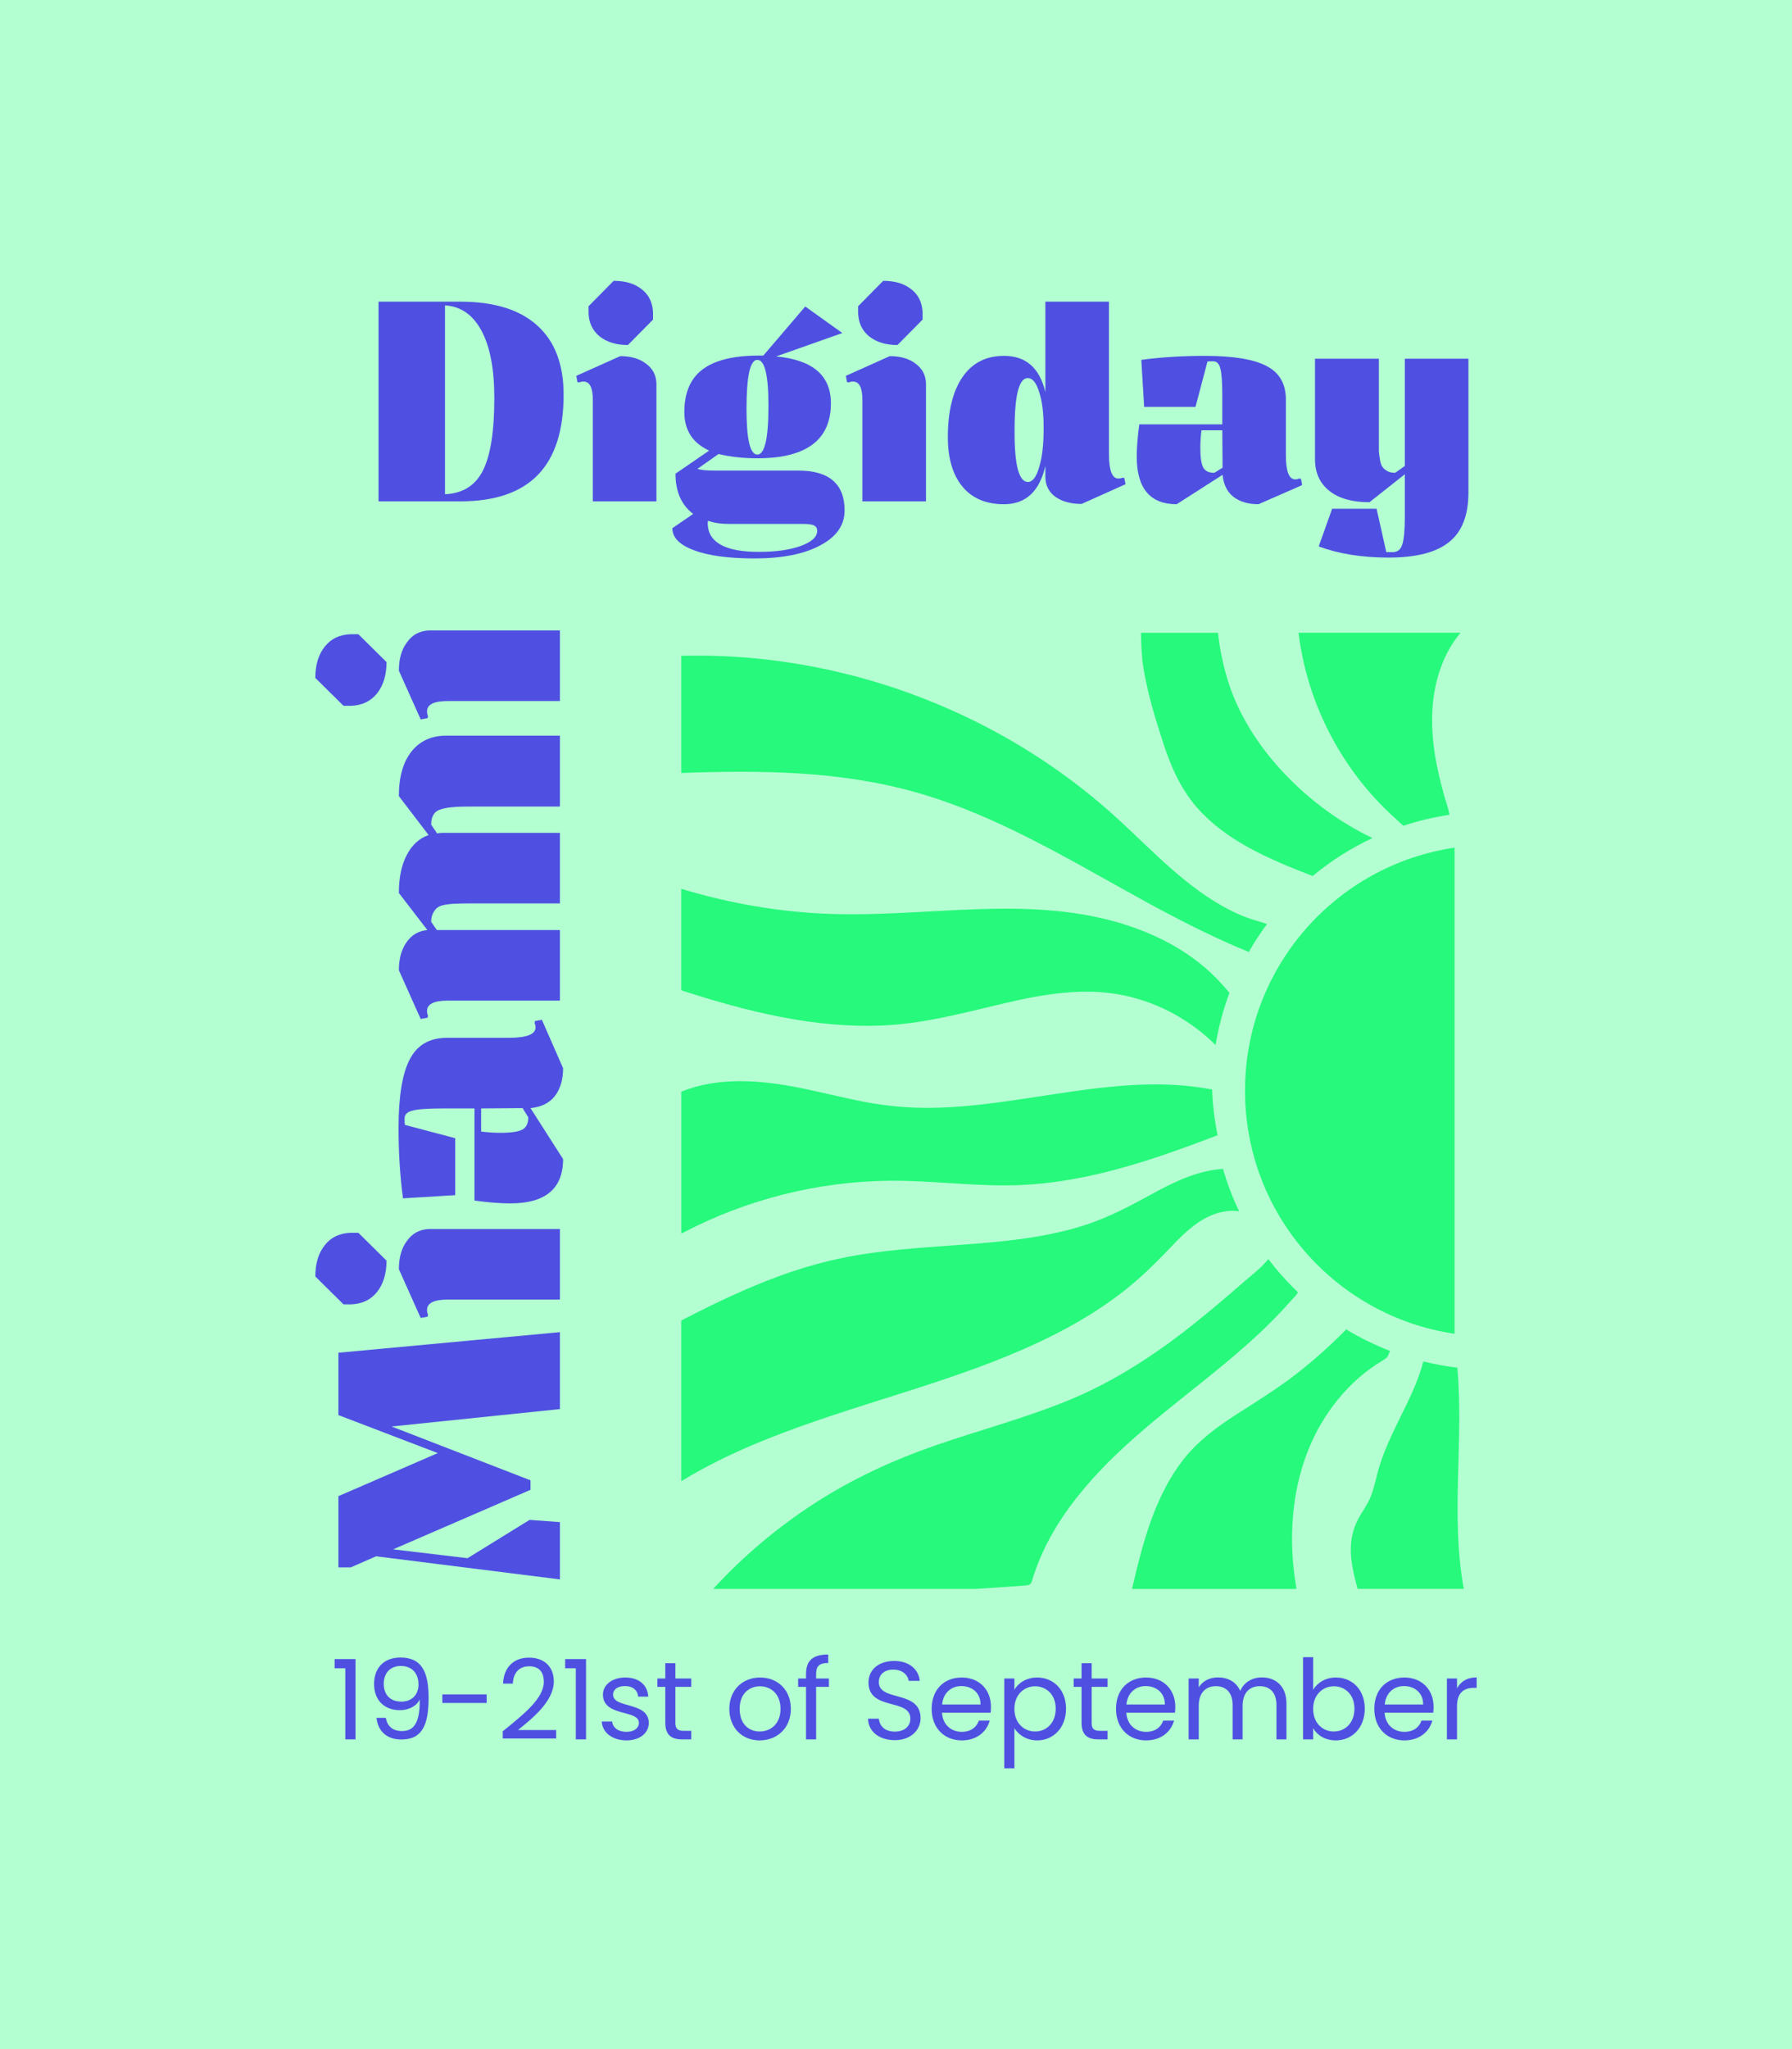 <svg xmlns="http://www.w3.org/2000/svg" width="420" height="480" viewBox="0 0 420 480" fill="none"><g style="mix-blend-mode:multiply"><rect width="420" height="480" fill="#B3FFD2"></rect></g><path d="M80.927 407.452H83.321V388.637H78.429V390.797H80.927V407.452Z" fill="#4F50E2"></path><path d="M88.248 402.403C88.508 405.162 90.33 407.478 94.077 407.478C99.022 407.478 100.453 403.965 100.453 397.693C100.453 391.864 98.969 388.272 93.869 388.272C89.809 388.272 87.675 390.875 87.675 394.466C87.675 398.448 90.252 400.608 93.713 400.608C95.743 400.608 97.616 399.697 98.371 398.109C98.449 403.626 96.966 405.5 94.207 405.5C92.021 405.5 90.772 404.355 90.434 402.403H88.248ZM94.103 398.604C91.293 398.604 89.939 396.834 89.939 394.414C89.939 391.916 91.475 390.25 93.921 390.25C96.627 390.25 98.085 392.046 98.085 394.596C98.085 397.121 96.367 398.604 94.103 398.604Z" fill="#4F50E2"></path><path d="M103.677 398.916H114.06V396.912H103.677V398.916Z" fill="#4F50E2"></path><path d="M117.828 407.244H130.345V405.266H121.393C124.75 402.533 129.799 398.552 129.799 393.868C129.799 390.38 127.509 388.298 123.969 388.298C120.586 388.298 118.062 390.38 117.906 394.388H120.196C120.3 392.02 121.549 390.328 123.996 390.328C126.546 390.328 127.457 391.89 127.457 393.972C127.457 397.823 122.772 401.571 117.828 405.552V407.244Z" fill="#4F50E2"></path><path d="M134.957 407.452H137.351V388.637H132.458V390.797H134.957V407.452Z" fill="#4F50E2"></path><path d="M152.062 403.574C151.958 398.474 143.683 400.321 143.683 396.938C143.683 395.793 144.724 394.961 146.467 394.961C148.367 394.961 149.46 396.001 149.564 397.433H151.932C151.776 394.648 149.694 392.957 146.545 392.957C143.37 392.957 141.314 394.752 141.314 396.938C141.314 402.247 149.746 400.399 149.746 403.574C149.746 404.745 148.705 405.682 146.831 405.682C144.828 405.682 143.605 404.641 143.474 403.262H141.028C141.184 405.864 143.526 407.686 146.857 407.686C150.006 407.686 152.062 405.917 152.062 403.574Z" fill="#4F50E2"></path><path d="M155.926 403.548C155.926 406.411 157.357 407.452 159.881 407.452H162.015V405.448H160.272C158.814 405.448 158.294 404.954 158.294 403.548V395.143H162.015V393.191H158.294V389.6H155.926V393.191H154.078V395.143H155.926V403.548Z" fill="#4F50E2"></path><path d="M185.355 400.295C185.355 395.793 182.206 392.957 178.146 392.957C174.113 392.957 170.938 395.793 170.938 400.295C170.938 404.824 174.009 407.686 178.042 407.686C182.102 407.686 185.355 404.824 185.355 400.295ZM173.358 400.295C173.358 396.704 175.622 395.013 178.12 395.013C180.566 395.013 182.935 396.704 182.935 400.295C182.935 403.913 180.514 405.604 178.042 405.604C175.57 405.604 173.358 403.913 173.358 400.295Z" fill="#4F50E2"></path><path d="M188.911 407.452H191.279V395.143H194.272V393.191H191.279V392.176C191.279 390.328 191.982 389.548 194.116 389.548V387.57C190.472 387.57 188.911 389.001 188.911 392.176V393.191H187.063V395.143H188.911V407.452Z" fill="#4F50E2"></path><path d="M215.76 402.507C215.76 395.793 205.975 398.708 205.975 394.024C205.975 392.072 207.51 391.057 209.462 391.109C211.674 391.135 212.819 392.514 212.975 393.737H215.577C215.291 390.979 213.027 389.079 209.566 389.079C205.975 389.079 203.554 391.109 203.554 394.102C203.554 400.842 213.365 397.719 213.365 402.611C213.365 404.329 212.012 405.63 209.722 405.63C207.198 405.63 206.131 404.121 205.975 402.611H203.45C203.502 405.604 206.079 407.634 209.722 407.634C213.652 407.634 215.76 405.084 215.76 402.507Z" fill="#4F50E2"></path><path d="M225.308 394.961C227.754 394.961 229.836 396.496 229.81 399.28H220.806C221.066 396.496 222.992 394.961 225.308 394.961ZM231.97 403.054H229.42C228.899 404.589 227.546 405.682 225.412 405.682C222.992 405.682 220.962 404.095 220.78 401.206H232.178C232.23 400.712 232.256 400.295 232.256 399.775C232.256 395.871 229.55 392.957 225.412 392.957C221.248 392.957 218.36 395.793 218.36 400.295C218.36 404.824 221.352 407.686 225.412 407.686C228.951 407.686 231.241 405.656 231.97 403.054Z" fill="#4F50E2"></path><path d="M237.75 395.819V393.191H235.382V414.218H237.75V404.824C238.635 406.281 240.483 407.686 243.085 407.686C246.911 407.686 249.851 404.693 249.851 400.269C249.851 395.819 246.911 392.957 243.085 392.957C240.483 392.957 238.609 394.31 237.75 395.819ZM247.431 400.269C247.431 403.626 245.219 405.604 242.591 405.604C240.014 405.604 237.75 403.652 237.75 400.295C237.75 396.99 240.014 395.013 242.591 395.013C245.219 395.013 247.431 396.912 247.431 400.269Z" fill="#4F50E2"></path><path d="M253.489 403.548C253.489 406.411 254.92 407.452 257.445 407.452H259.579V405.448H257.835C256.378 405.448 255.857 404.954 255.857 403.548V395.143H259.579V393.191H255.857V389.6H253.489V393.191H251.641V395.143H253.489V403.548Z" fill="#4F50E2"></path><path d="M268.511 394.961C270.958 394.961 273.039 396.496 273.013 399.28H264.009C264.269 396.496 266.195 394.961 268.511 394.961ZM275.173 403.054H272.623C272.103 404.589 270.749 405.682 268.615 405.682C266.195 405.682 264.165 404.095 263.983 401.206H275.382C275.434 400.712 275.46 400.295 275.46 399.775C275.46 395.871 272.753 392.957 268.615 392.957C264.452 392.957 261.563 395.793 261.563 400.295C261.563 404.824 264.556 407.686 268.615 407.686C272.155 407.686 274.445 405.656 275.173 403.054Z" fill="#4F50E2"></path><path d="M299.17 407.452H301.512V399.046C301.512 394.961 298.988 392.931 295.735 392.931C293.549 392.931 291.519 394.05 290.687 396.106C289.75 393.972 287.798 392.931 285.456 392.931C283.582 392.931 281.891 393.737 280.954 395.247V393.191H278.586V407.452H280.954V399.593C280.954 396.522 282.593 394.987 284.987 394.987C287.329 394.987 288.891 396.47 288.891 399.385V407.452H291.233V399.593C291.233 396.522 292.873 394.987 295.267 394.987C297.609 394.987 299.17 396.47 299.17 399.385V407.452Z" fill="#4F50E2"></path><path d="M307.765 395.845V388.194H305.397V407.452H307.765V404.824C308.65 406.385 310.498 407.686 313.1 407.686C316.926 407.686 319.866 404.693 319.866 400.269C319.866 395.819 316.952 392.957 313.1 392.957C310.576 392.957 308.676 394.258 307.765 395.845ZM317.446 400.269C317.446 403.626 315.234 405.604 312.606 405.604C310.029 405.604 307.765 403.652 307.765 400.295C307.765 396.99 310.029 395.013 312.606 395.013C315.234 395.013 317.446 396.912 317.446 400.269Z" fill="#4F50E2"></path><path d="M329.047 394.961C331.493 394.961 333.575 396.496 333.549 399.28H324.545C324.805 396.496 326.731 394.961 329.047 394.961ZM335.709 403.054H333.159C332.638 404.589 331.285 405.682 329.151 405.682C326.731 405.682 324.701 404.095 324.519 401.206H335.917C335.969 400.712 335.995 400.295 335.995 399.775C335.995 395.871 333.289 392.957 329.151 392.957C324.987 392.957 322.099 395.793 322.099 400.295C322.099 404.824 325.091 407.686 329.151 407.686C332.69 407.686 334.98 405.656 335.709 403.054Z" fill="#4F50E2"></path><path d="M341.489 399.697C341.489 396.392 343.207 395.377 345.471 395.377H346.095V392.931C343.831 392.931 342.296 393.92 341.489 395.507V393.191H339.121V407.452H341.489V399.697Z" fill="#4F50E2"></path><path d="M340.915 198.566C313.132 202.651 291.803 226.583 291.803 255.5C291.803 284.418 313.132 308.349 340.915 312.435V198.561V198.566Z" fill="#26F97B"></path><path d="M88.721 117.445V70.662H107.835C115.766 70.662 121.781 72.511 125.88 76.209C130.024 79.907 132.096 85.32 132.096 92.45C132.096 100.826 130.091 107.086 126.081 111.23C122.071 115.374 115.989 117.445 107.835 117.445H88.721ZM104.293 115.775C108.437 115.596 111.4 113.747 113.182 110.227C114.964 106.707 115.855 101.049 115.855 93.251C115.855 86.434 114.853 81.177 112.848 77.479C110.843 73.736 107.991 71.753 104.293 71.53V115.775Z" fill="#4F50E2"></path><path d="M147.168 80.82C144.45 80.82 142.245 80.152 140.551 78.815C138.903 77.479 138.034 75.674 137.945 73.402V71.731L143.826 65.783C146.589 65.783 148.794 66.451 150.443 67.788C152.091 69.08 152.96 70.884 153.049 73.201V74.872L147.168 80.82ZM138.947 117.445V93.719C138.947 90.823 138.212 89.375 136.742 89.375C136.385 89.375 136.074 89.442 135.806 89.576L135.338 89.509L135.071 88.038L145.364 83.427C147.859 83.427 149.864 84.006 151.379 85.165C152.938 86.278 153.762 87.816 153.851 89.776V117.445H138.947Z" fill="#4F50E2"></path><path d="M176.832 130.812C170.728 130.812 165.982 130.166 162.596 128.874C159.255 127.626 157.584 125.911 157.584 123.728L162.463 120.386C159.7 118.292 158.319 115.151 158.319 110.962L166.205 105.549C162.329 103.767 160.391 100.759 160.391 96.526C160.391 92.071 161.772 88.774 164.534 86.635C167.341 84.452 171.663 83.338 177.5 83.293H178.904L188.728 71.798L197.417 78.013L181.911 83.494C190.466 84.296 194.743 87.949 194.743 94.454C194.743 103.054 188.996 107.353 177.5 107.353C174.203 107.353 171.173 107.019 168.411 106.351L163.465 109.826C164.223 110.094 165.537 110.227 167.408 110.227H187.057C194.32 110.227 197.951 113.346 197.951 119.584C197.951 123.015 196.058 125.733 192.271 127.738C188.483 129.787 183.337 130.812 176.832 130.812ZM177.5 106.485C179.238 106.485 180.107 102.675 180.107 95.056C180.107 87.882 179.238 84.296 177.5 84.296C175.807 84.296 174.961 88.127 174.961 95.791C174.961 102.92 175.807 106.485 177.5 106.485ZM177.834 129.275C181.889 129.275 185.186 128.807 187.726 127.871C190.265 126.936 191.535 125.755 191.535 124.329C191.535 123.75 191.268 123.327 190.733 123.059C190.243 122.837 189.352 122.725 188.06 122.725H170.683C168.901 122.725 167.319 122.48 165.938 121.99C165.893 122.168 165.871 122.458 165.871 122.859C166.094 127.136 170.082 129.275 177.834 129.275Z" fill="#4F50E2"></path><path d="M210.347 80.82C207.629 80.82 205.424 80.152 203.73 78.815C202.082 77.479 201.213 75.674 201.124 73.402V71.731L207.005 65.783C209.768 65.783 211.973 66.451 213.622 67.788C215.27 69.08 216.139 70.884 216.228 73.201V74.872L210.347 80.82ZM202.126 117.445V93.719C202.126 90.823 201.391 89.375 199.921 89.375C199.564 89.375 199.253 89.442 198.985 89.576L198.517 89.509L198.25 88.038L208.542 83.427C211.038 83.427 213.043 84.006 214.558 85.165C216.117 86.278 216.941 87.816 217.03 89.776V117.445H202.126Z" fill="#4F50E2"></path><path d="M263.521 111.965L263.788 113.435L253.496 118.047C251 118.047 248.951 117.49 247.347 116.376C245.787 115.218 245.008 113.658 245.008 111.698V109.158C243.626 115.128 240.396 118.114 235.317 118.114C231.084 118.114 227.831 116.732 225.559 113.97C223.287 111.208 222.151 107.353 222.151 102.408C222.151 96.393 223.287 91.714 225.559 88.373C227.831 85.031 231.084 83.36 235.317 83.36C240.441 83.36 243.671 86.189 245.008 91.848V70.662H259.912V106.351C259.912 110.183 260.647 112.099 262.117 112.099C262.474 112.099 262.786 112.032 263.053 111.898L263.521 111.965ZM240.931 112.901C242 112.901 242.869 111.764 243.537 109.492C244.25 107.22 244.607 104.168 244.607 100.336C244.607 96.727 244.25 93.875 243.537 91.781C242.869 89.642 242 88.573 240.931 88.573C238.792 88.484 237.745 92.739 237.79 101.338C237.79 109.047 238.837 112.901 240.931 112.901Z" fill="#4F50E2"></path><path d="M275.781 118.114C269.543 118.114 266.424 114.393 266.424 106.952C266.424 104.814 266.624 102.296 267.025 99.4H286.474V92.85C286.474 89.553 286.318 87.37 286.006 86.301C285.739 85.187 285.182 84.63 284.335 84.63C283.712 84.63 283.266 84.652 282.999 84.697L280.192 95.323H268.161L267.493 84.296C272.172 83.672 277.117 83.36 282.33 83.36C289.058 83.36 293.915 84.162 296.9 85.766C299.885 87.326 301.378 89.932 301.378 93.586V106.618C301.378 110.406 302.113 112.299 303.583 112.299C303.895 112.299 304.185 112.232 304.452 112.099L304.92 112.165L305.187 113.636L294.962 118.114C292.556 118.114 290.595 117.534 289.081 116.376C287.61 115.218 286.764 113.502 286.541 111.23L275.781 118.114ZM284.603 110.762L286.541 109.559L286.474 100.804H281.595C281.417 102.14 281.328 103.499 281.328 104.881C281.328 107.108 281.551 108.646 281.996 109.492C282.442 110.339 283.311 110.762 284.603 110.762Z" fill="#4F50E2"></path><path d="M325.448 130.612C319.254 130.612 313.796 129.743 309.073 128.005L312.214 119.183H322.641L324.913 129.342H326.383C327.542 129.342 328.299 128.74 328.656 127.537C329.057 126.334 329.257 124.196 329.257 121.121V111.096L320.97 117.646C316.915 117.646 313.774 116.755 311.546 114.973C309.318 113.19 308.204 110.74 308.204 107.621V84.028H323.175V102.942C323.175 104.101 323.175 105.014 323.175 105.683C323.22 106.306 323.309 106.997 323.443 107.754C323.576 108.512 323.777 109.069 324.044 109.425C324.311 109.782 324.69 110.094 325.18 110.361C325.67 110.628 326.272 110.762 326.985 110.762L329.257 109.158V84.028H344.161V115.374C344.161 120.676 342.668 124.53 339.683 126.936C336.698 129.386 331.953 130.612 325.448 130.612Z" fill="#4F50E2"></path><path d="M131.233 312.055V330.077L91.778 334.156L124.336 346.763V348.988L92.149 362.931L109.577 365.007L124.113 356.034L131.233 356.553V369.976L88.144 364.562L82.211 367.158H79.319V350.471L102.606 340.385L79.319 331.486V316.876L131.233 312.055Z" fill="#4F50E2"></path><path d="M90.592 295.308C90.592 298.324 89.85 300.771 88.367 302.65C86.884 304.479 84.881 305.444 82.36 305.542H80.506L73.905 299.016C73.905 295.951 74.647 293.503 76.13 291.674C77.564 289.845 79.566 288.881 82.137 288.782H83.991L90.592 295.308ZM131.233 304.43H104.905C101.691 304.43 100.085 305.246 100.085 306.877C100.085 307.273 100.159 307.619 100.307 307.916L100.233 308.435L98.601 308.731L93.484 297.31C93.484 294.542 94.127 292.317 95.412 290.636C96.648 288.905 98.354 287.991 100.53 287.892H131.233V304.43Z" fill="#4F50E2"></path><path d="M131.974 271.514C131.974 278.435 127.846 281.896 119.589 281.896C117.216 281.896 114.423 281.674 111.209 281.229V259.648H103.941C100.282 259.648 97.86 259.821 96.673 260.167C95.437 260.463 94.819 261.081 94.819 262.021C94.819 262.713 94.844 263.207 94.893 263.504L106.685 266.619V279.968L94.448 280.71C93.756 275.518 93.41 270.03 93.41 264.246C93.41 256.78 94.3 251.391 96.08 248.078C97.81 244.766 100.703 243.109 104.757 243.109H119.218C123.421 243.109 125.522 242.294 125.522 240.662C125.522 240.316 125.448 239.995 125.3 239.698L125.374 239.179L127.005 238.882L131.974 250.229C131.974 252.899 131.332 255.074 130.046 256.755C128.761 258.387 126.857 259.326 124.336 259.573L131.974 271.514ZM123.816 261.724L122.482 259.573L112.766 259.648V265.061C114.25 265.259 115.757 265.358 117.29 265.358C119.762 265.358 121.468 265.111 122.407 264.616C123.347 264.122 123.816 263.158 123.816 261.724Z" fill="#4F50E2"></path><path d="M131.233 234.396H104.905C101.691 234.396 100.085 235.212 100.085 236.843C100.085 237.239 100.159 237.585 100.307 237.882L100.233 238.401L98.601 238.697L93.484 227.276C93.484 224.607 94.077 222.431 95.264 220.75C96.451 219.02 98.082 218.056 100.159 217.858L93.484 209.181C93.484 205.572 94.102 202.605 95.338 200.281C96.574 197.908 98.28 196.351 100.455 195.609L93.484 186.487C93.484 181.988 94.473 178.502 96.451 176.03C98.428 173.558 101.148 172.322 104.608 172.322H131.233V188.935H109.726C108.143 188.935 106.932 188.984 106.092 189.083C105.251 189.132 104.386 189.281 103.496 189.528C102.606 189.775 101.988 190.195 101.642 190.789C101.246 191.382 101.049 192.173 101.049 193.162L102.458 195.238C102.804 195.139 103.323 195.09 104.015 195.09H131.233V211.628H109.726C108.44 211.628 107.451 211.653 106.759 211.702C106.018 211.702 105.226 211.777 104.386 211.925C103.545 212.073 102.927 212.296 102.532 212.592C102.136 212.889 101.79 213.334 101.494 213.927C101.197 214.471 101.049 215.139 101.049 215.93L102.384 217.858H131.233V234.396Z" fill="#4F50E2"></path><path d="M90.592 155.095C90.592 158.111 89.85 160.558 88.367 162.437C86.884 164.267 84.881 165.231 82.36 165.33H80.506L73.905 158.803C73.905 155.738 74.647 153.291 76.13 151.461C77.564 149.632 79.566 148.668 82.137 148.569H83.991L90.592 155.095ZM131.233 164.217H104.905C101.691 164.217 100.085 165.033 100.085 166.664C100.085 167.06 100.159 167.406 100.307 167.703L100.233 168.222L98.601 168.518L93.484 157.098C93.484 154.329 94.127 152.104 95.412 150.423C96.648 148.692 98.354 147.778 100.53 147.679H131.233V164.217Z" fill="#4F50E2"></path><path d="M341.57 320.372C338.853 320.049 336.188 319.565 333.586 318.92C331.842 325.696 328.001 331.833 325.264 338.229C324.483 340.051 323.77 341.899 323.202 343.799C322.568 345.938 322.177 348.155 321.391 350.252C320.621 352.303 319.273 354.041 318.263 355.967C317.274 357.862 316.743 359.907 316.624 362.041C316.504 364.196 316.811 366.371 317.259 368.474C317.482 369.525 317.753 370.572 318.045 371.607C318.097 371.79 318.138 371.987 318.185 372.185H343.079C339.925 355.228 343.116 337.506 341.56 320.356L341.57 320.372Z" fill="#26F97B"></path><path d="M160.243 288.68C175.035 280.962 191.622 276.772 208.309 276.59C217.479 276.491 226.609 277.709 235.779 277.677C244.43 277.646 252.991 276.231 261.335 274.008C269.511 271.833 277.469 268.934 285.375 265.93C284.657 262.454 284.225 258.873 284.084 255.219C281.794 254.782 279.478 254.47 277.157 254.277C267.341 253.46 257.499 254.745 247.802 256.198C238.017 257.66 228.212 259.383 218.291 259.508C213.217 259.57 208.184 259.149 203.193 258.222C197.957 257.254 192.804 255.901 187.589 254.855C178.423 253.012 168.451 252.159 159.676 255.734V288.883C159.749 288.873 159.822 288.868 159.9 288.842C160.024 288.81 160.144 288.753 160.248 288.68H160.243Z" fill="#26F97B"></path><path d="M159.665 181.073C178.163 180.391 196.842 180.547 214.747 185.622C234.025 191.087 251.19 201.751 268.636 211.281C276.459 215.554 284.422 219.63 292.677 222.997C293.978 220.733 295.394 218.547 296.95 216.46C296.373 216.262 295.836 216.101 295.592 216.023C294.327 215.617 293.052 215.263 291.808 214.784C289.268 213.8 286.837 212.52 284.527 211.083C275.101 205.212 267.694 196.744 259.388 189.505C250.67 181.906 241.025 175.384 230.751 170.081C220.477 164.777 209.573 160.665 198.352 157.881C187.182 155.112 175.67 153.634 164.162 153.582C162.705 153.576 161.242 153.592 159.785 153.628C159.748 153.628 159.707 153.639 159.67 153.644V181.073H159.665Z" fill="#26F97B"></path><path d="M322.177 186.913C323.853 188.745 325.628 190.488 327.491 192.123C327.897 192.477 328.392 193.007 328.918 193.429C332.4 192.284 336.001 191.415 339.712 190.863C339.691 190.733 339.671 190.598 339.644 190.468C339.363 189.031 338.822 187.621 338.432 186.21C337.412 182.53 336.537 178.788 336.058 174.994C335.215 168.301 335.58 161.394 338.177 155.101C339.207 152.608 340.592 150.277 342.32 148.221H304.341C305.496 157.579 308.551 166.64 313.293 174.801C315.807 179.137 318.794 183.207 322.172 186.907L322.177 186.913Z" fill="#26F97B"></path><path d="M272.717 174.302C274.476 179.699 276.798 184.878 280.561 189.187C283.907 193.018 288.118 196.026 292.552 198.483C297.377 201.153 302.509 203.219 307.651 205.202C311.903 201.674 316.609 198.681 321.668 196.313C321.668 196.313 321.662 196.308 321.657 196.302C307.136 189.442 293.26 175.79 288.159 160.587C286.817 156.58 285.906 152.432 285.479 148.231H267.424C267.465 150.964 267.549 153.639 267.981 156.351C268.949 162.435 270.812 168.457 272.717 174.307V174.302Z" fill="#26F97B"></path><path d="M287.129 319.363C290.272 316.75 293.359 314.064 296.31 311.228C297.783 309.812 299.219 308.365 300.609 306.871C301.285 306.142 301.952 305.409 302.607 304.659C303.107 304.087 303.867 303.426 304.21 302.713C301.702 300.313 299.38 297.726 297.283 294.958L296.263 296.066C294.873 297.576 293.166 298.856 291.62 300.204C287.462 303.826 283.267 307.407 278.931 310.822C270.322 317.593 261.094 323.584 250.956 327.805C240.577 332.13 229.668 334.966 219.061 338.651C209.182 342.081 199.71 346.464 190.919 352.147C182.191 357.794 174.191 364.545 167.154 372.196H228.867C229.736 372.133 230.605 372.071 231.48 372.014C234.509 371.8 237.548 371.644 240.572 371.368C240.614 371.368 240.661 371.363 240.702 371.358C241.212 371.321 241.644 371.03 241.795 370.525C246.1 355.905 256.91 344.408 268.241 334.727C274.413 329.454 280.893 324.546 287.139 319.357L287.129 319.363Z" fill="#26F97B"></path><path d="M325.409 317.354C325.539 317.052 325.664 316.755 325.794 316.453C322.208 315.064 318.767 313.388 315.514 311.415C312.001 314.985 308.285 318.343 304.35 321.439C299.749 325.057 294.81 328.117 289.886 331.266C285.254 334.227 280.814 337.496 277.39 341.852C274.215 345.891 271.909 350.487 270.108 355.281C268.042 360.777 266.652 366.497 265.31 372.206H303.788C303.809 372.066 303.809 371.92 303.788 371.769C302.003 361.099 302.555 349.888 306.578 339.77C309.992 331.183 316.056 323.459 324.04 318.702C324.716 318.301 325.122 318.056 325.419 317.359L325.409 317.354Z" fill="#26F97B"></path><path d="M206.788 327.788C216.61 324.676 226.457 321.584 235.997 317.681C245.319 313.866 254.38 309.28 262.427 303.17C266.669 299.954 270.453 296.331 274.101 292.464C278.098 288.227 282.835 283.554 289.101 283.632C289.544 283.637 289.981 283.684 290.418 283.746C288.898 280.576 287.639 277.261 286.639 273.831C286.613 273.831 286.587 273.831 286.561 273.831C285.255 273.914 283.948 274.107 282.673 274.393C277.495 275.549 272.764 278.177 268.147 280.696C263.27 283.361 258.378 285.776 253.032 287.374C242.248 290.595 230.933 291.173 219.774 291.985C214.169 292.391 208.568 292.854 203.005 293.687C197.243 294.546 191.585 295.899 186.058 297.731C176.918 300.76 168.211 304.908 159.67 309.338V346.973C165.307 343.528 171.271 340.608 177.361 338.073C186.964 334.076 196.884 330.922 206.788 327.783V327.788Z" fill="#26F97B"></path><path d="M286.51 230.69C285.672 229.737 284.787 228.827 283.86 227.957C282.013 226.224 280.004 224.658 277.896 223.257C273.617 220.416 268.876 218.277 263.999 216.694C252.97 213.119 241.332 212.588 229.825 212.952C216.563 213.374 203.333 214.789 190.061 213.853C179.755 213.124 169.549 211.203 159.665 208.2V231.975C174.858 236.883 190.503 240.855 206.528 240.235C216.391 239.855 225.838 237.258 235.389 235.02C244.539 232.881 254.063 231.205 263.401 233.162C271.53 234.864 279.036 238.955 284.896 244.795C285.593 240.574 286.686 236.488 288.149 232.579C287.634 231.913 287.035 231.278 286.504 230.679L286.51 230.69Z" fill="#26F97B"></path></svg>